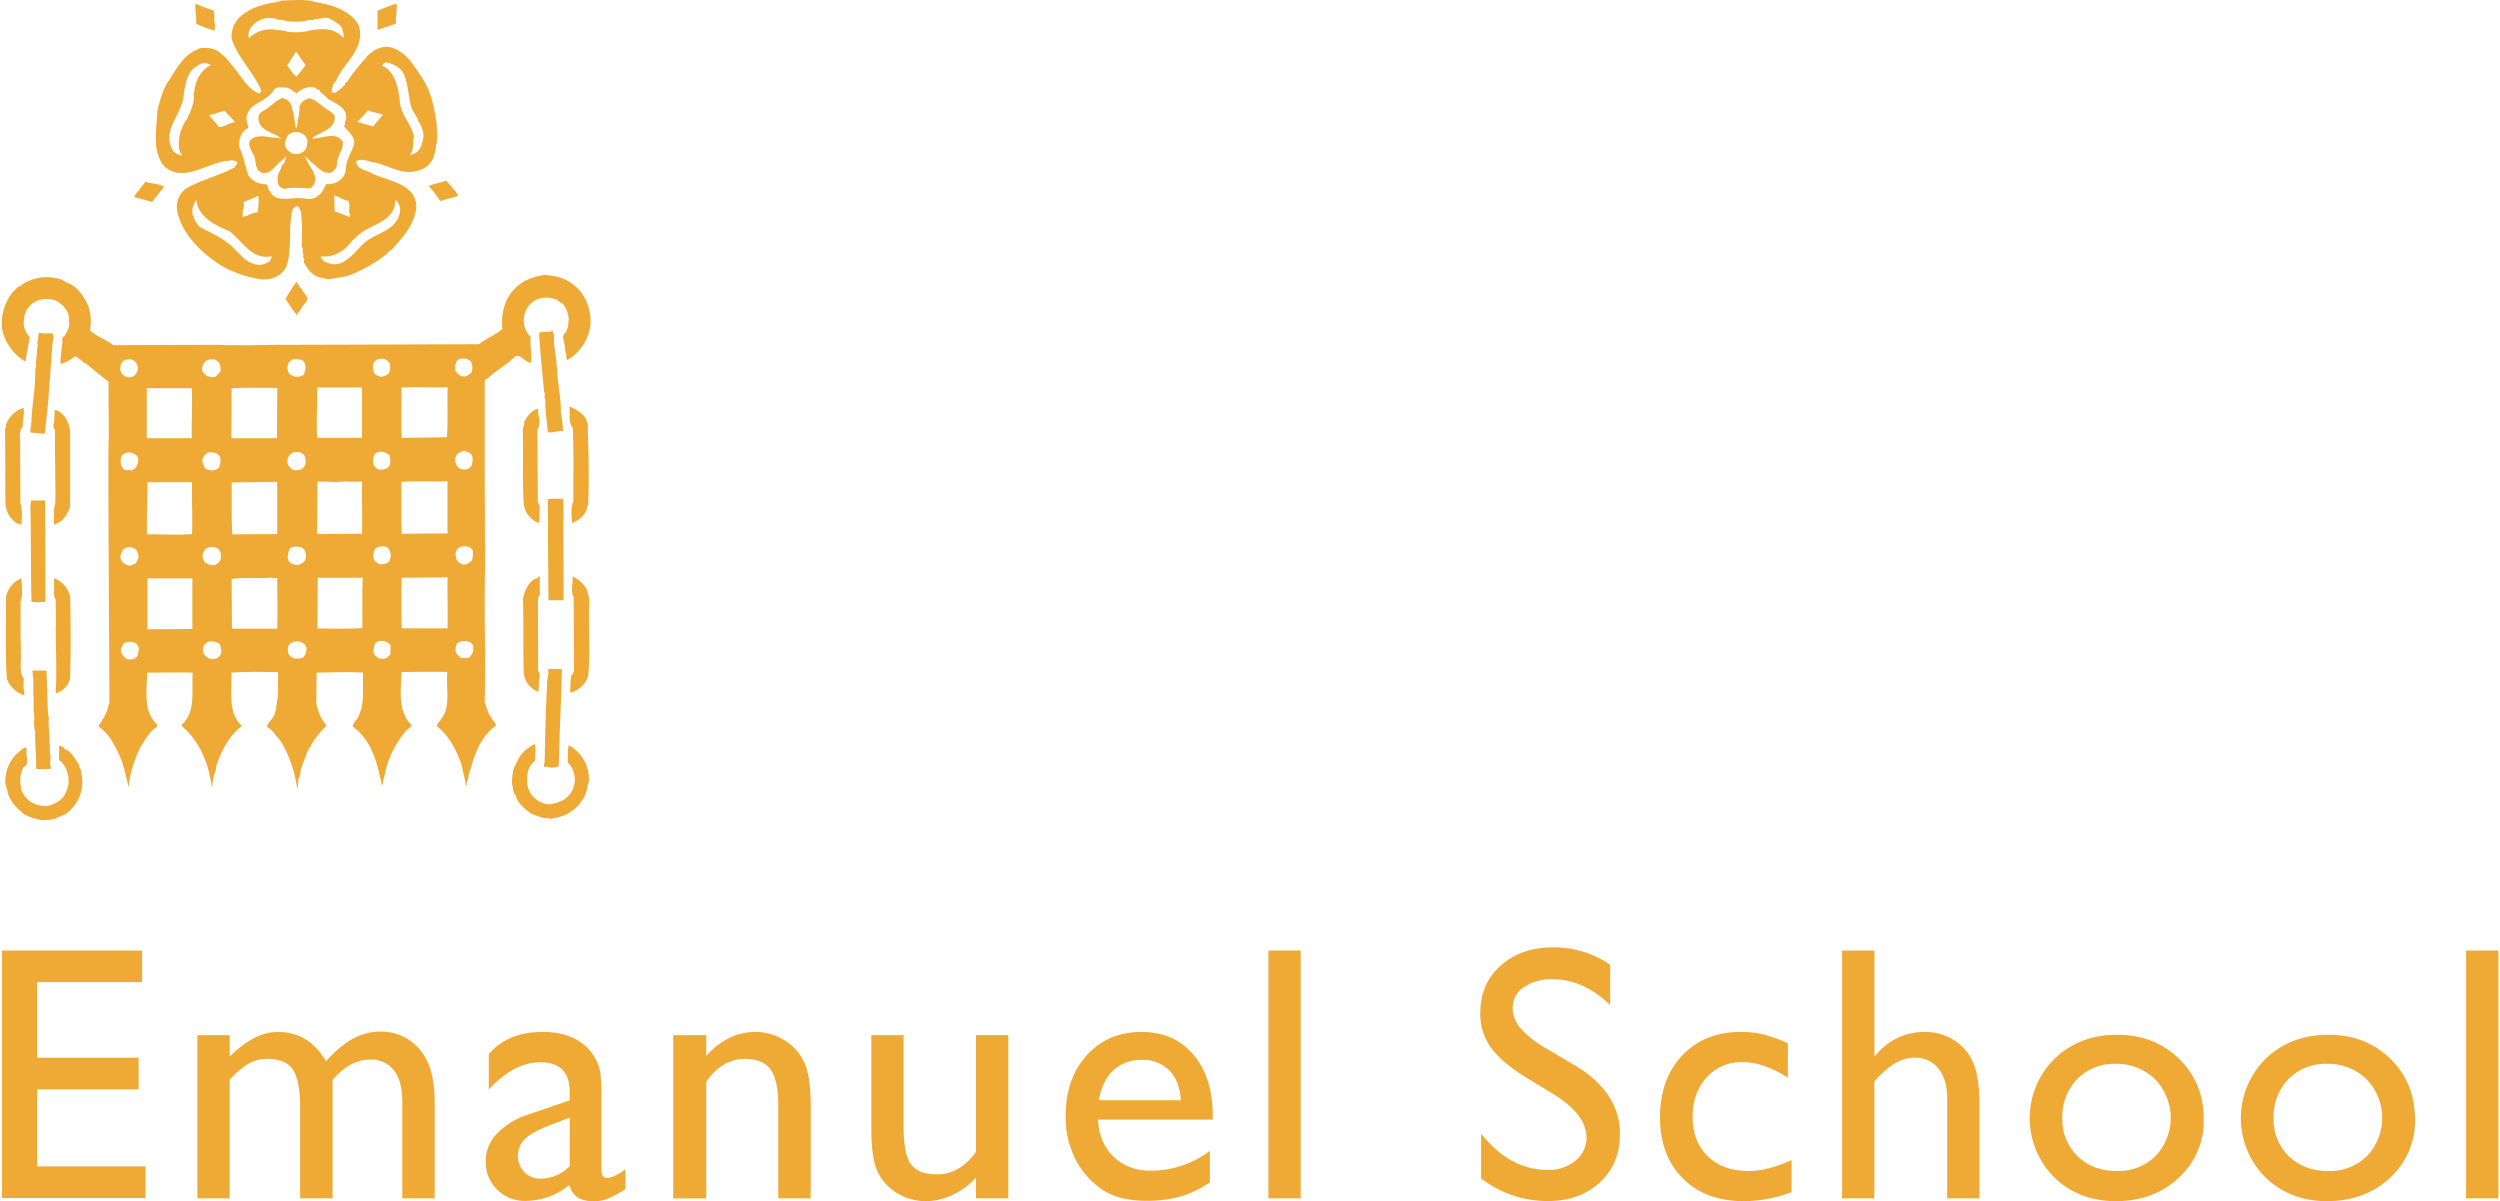 <svg height="219.196" viewBox="0 0 870.54 418.81" width="456.213" xmlns="http://www.w3.org/2000/svg" xmlns:xlink="http://www.w3.org/1999/xlink"><clipPath id="a"><path d="m.12 0h870.42v418.81h-870.42z"/></clipPath><g fill="#efaa36"><g clip-path="url(#a)"><path d="m104 99.84c-.77-.33-.55-1.31-1.31-1.53-1.32 2-2.63 4-3.73 5.92 1.32 1.87 2.52 3.84 4 5.7a9.86 9.86 0 0 1 1.75-2.52c-.22-.88 1-1.1 1.31-2 1.65-1.75-.87-3.07-1.31-4.6-.11-.44-1-.22-.66-1m-53.55-36.46h-.33l-2.17 2.74.1.11a6.23 6.23 0 0 0 -1.86 2.52c2.09.66 4.17 1 6.25 1.75 1.32-1.86 2.63-3.4 4.16-5.37-1.86-1-3.94-1.09-6.13-1.54v-.21zm108.83 4.82a52.57 52.57 0 0 0 -4.33-5.17c-2 .66-4.06 1.1-6 1.75l.32.77c1.43 1 2.53 3.29 3.73 4.6 2-.76 4.49-1.1 6.36-2m-85.57-64.5q-3.12-1-6.24-2.31c-.23 2.09.43 4.61.21 7a65 65 0 0 0 6.47 2.41l.11-2.19c-.44-1.65 0-3.18-.55-4.93m63.9-2.31c.22 2.31-.44 4.5-.22 6.91-2 .88-4.28 1.43-6.47 2.3v-6.78c2.09-.65 4.39-2 6.69-2.41m9.2 47.13c-.32 1.87-1 4.39-3.18 5.15-.43.11-.76.55-1.42.44 1.65-2 .88-4.38 1.42-6.46-1-4.61-4.27-6.91-4.92-12.06-.45-4.38-1.21-8.66-4.5-11.73-.44.22-.22-.22-.55-.33a2.08 2.08 0 0 1 -1.09-.76 1.79 1.79 0 0 1 1.64-.88c2.52.55 5.37 2 6.14 4.71 1.32 3.18 1.42 7.78 2.41 11.07a35.06 35.06 0 0 0 2.3 3.95c-.22.88.55 1.09.77 1.75.77 1.64 1.42 3.51 1 5.15m-17.42-4.38c-1.76-.44-3.4-1-5.48-1.54 1.32-1.53 2.63-2.63 3.62-4.05 2 .77 3.5.87 5.26 1.53-1.21 1.54-2.41 2.86-3.4 4.06m7.67 25.53a4.69 4.69 0 0 1 1.65 4.61c-1.54 6.79-9 6.9-13 11.06-3.18 3.08-7.12 8.78-12.38 6.25-1.32-.1-2-1.53-2.3-2.18 4.6.65 8.65-1.87 11.06-5.49a7.91 7.91 0 0 0 1.43-1.2c4.06-4.5 13.7-4.83 13.59-13m-15.89 6-5.26-2-.11-5.48c1.53.33 3.28 1.76 4.93 1.86.55 1.32.22 2.63.22 4 .66.44.22 1.09.22 1.64m-11.07-7.45c-1.64 1.76-4.16 1-6 .87-4-.21-9.1 1.76-10.85-2.73-.88-.33-.33-1.64-1.2-2.09a7.39 7.39 0 0 1 -6.25-3.17c-1.1-3.51-1.65-6.58-3.18-9.87-.22-2.08.55-5 2.52-6.25 1.64-.43-.11-1.53.33-2.41a2.94 2.94 0 0 1 -.11-2.41c1.31-4.49 6.91-4.6 9.42-8.88.88-1.2 3.4-.76 4.83-.65a22.85 22.85 0 0 1 3.06 2 6.55 6.55 0 0 1 6.58-2c.33.77 1.54.44 1.54 1.31a22.6 22.6 0 0 1 2.85 2.63c2.63 1.54 6 2.63 6.35 6.14 0 1.32-.66 1.76-.55 3.07-.11 0-.22.11-.33.22 1.65 2 4.28 3.95 3.51 6.68-1.31 3.29-2.85 5.48-2.85 8.77-.11 1.87-1.86 3.51-3.62 4.28a6.25 6.25 0 0 1 -3.17.43c-.77 1.43-1.54 3.51-2.85 4.06m-25.86 2.15c1.65-.65 3.51-1.32 5-2.08.33 1.2 0 3.84-.11 5.7a8.27 8.27 0 0 0 -3.72 1.32c-.55-.12-1.1.32-1.53.43a8.67 8.67 0 0 1 .43-4 2.71 2.71 0 0 1 -.11-1.32m8.11 21.15c-2.74 1.65-5.48.34-7.78-1.2l-5.26-5.26-.11.11c-3.03-2.79-7.19-4.21-10.59-6.3-.77-1.2-1.75-2.08-1.86-3.61h-.22a6.17 6.17 0 0 1 1.2-5.49c.55 5.81 6.58 8.77 11.4 10.75 4.61 3.28 7.67 10.3 15.13 8.77-.66.65-.55 2-1.87 2.18m13.42-68.93c-.87 1.42-2.07 2.63-3.18 4.16-1.09-.76-2.19-2.52-3.28-4 1.09-1.21 2-3.29 3.18-4.72 1.09 1.54 2.3 3.51 3.28 4.61m-18.24-10.46c-.66-.12-.88.87-1.42 1.09-.66-1.09 0-2.74.76-3.95 2.2-2.51 5.59-3.94 9.1-2.51 1.1.43 1.75-.23 2.74.54 2.41.22 5.59.44 7.56-.22 1.1-.44 2 .22 3-.55v.11c1.86 0 3.4-1 5-.11 1.32.77 3.62 1.76 4.28 3.51.11 1.21.76 2 .32 3.07a10 10 0 0 0 -3.72-2.52c-2.63-.77-5.59-.44-8.55.11v.11c-1.86.22-4.38.66-6.36.22-.32 0-.87.33-1.09-.22-.77.11-1.76-.44-3-.33a11.13 11.13 0 0 0 -5 0 7.29 7.29 0 0 0 -3.62 1.65m-12.05 32.11c-1-1.76-2.41-2.63-3.4-4.17 2-.22 3.51-1.21 5.48-1.42 1.31 1.53 2.63 2.63 3.61 3.94-2.19.11-3.83 1.87-5.69 1.65m-8.55-12.28c-.33.22-.22 1.1-.11 1.54 0 3.18-1.32 5.48-2.52 8.11a14.4 14.4 0 0 0 -2.63 10.35 4.15 4.15 0 0 0 1.1 2.14v.11a6.7 6.7 0 0 1 -3.07-1.42c-4.71-7.57 3.4-12.72 3.62-20.39.66-3.72 1.31-7.89 5.15-9.75.88-.77 3.18-1 4.16.11-3.39 1.42-5.47 5.8-5.69 9.2m84.72 16.22-.22-5.36c-.77-4.83-1.64-9.65-4.06-14.14.11-.45-.87-.12-.32-.67-3.19-4.27-5.48-9.64-11.41-11.5-3.61-.88-6.35 1.1-8.66 3.18l.11.11a69.18 69.18 0 0 0 -6.79 8.55c-.22.43-1 .43-.88 1.2a17.49 17.49 0 0 1 -3.17 2.63 1 1 0 0 1 -1.43-.43c.22-.56 0-.88.11-1.21.11-.11.22-.33.44-.22l-.11-.55c0-.88 1.32-1.32 1.32-2.19 2.84-5.92 9.64-10.41 7.89-18.31-2.41-5.26-8.88-7.56-15.13-8.55-3.3-1.2-8.34-.65-12.28-.54-.22.66-1.3-.11-1.43.54-4.93.66-8.66 1.87-12.16 4.61a9.41 9.41 0 0 0 -3.51 8.11c2 6.57 7.78 11.84 10.3 18.08-.11.55-.33 1-.88 1-4.27-1.86-6.35-6.57-9.31-9.86-1.1-1.21-2.08-2.74-3.4-3.62-2.08-2.3-4.71-2.52-7.45-2.3-.66 0-1 .55-1.65.65-5.26 2.42-7.45 7.9-10.52 12.17a41.34 41.34 0 0 0 -3 9.21c-.32 7-1.75 13.37 2 18.74 6.26 6.45 14.71-.23 21.39-1.33.55-.22 1.75 0 2-.32a3.12 3.12 0 0 1 2.52.77c0 .87-.77.87-.87 1.64-5.16 2.85-11.4 4.27-16.67 7.23-2.95 2-4 4.71-3.39 8.44 1.83 7.89 8.63 14.46 15.53 18.74a38.44 38.44 0 0 0 14.14 4.71c3.94.11 7-1.53 8.44-4.71 1.75-5.26.77-12 1.64-17.54 0-1.64.55-2.74 1.87-3.29 1.2 0 .76 1.32 1.42 1.65.66 5 .33 8.22.33 12.6l.44.55c-.44 1.21.44 2 0 3.07.65.33.33 1.1.33 1.75 1.31 2.42 3 4.61 5.36 5.16.77.22 2 .44 3 .76 3-.66 6.13-.66 9-2.08a46 46 0 0 0 10.63-6.14c1.1-.43 1.43-1.86 2.52-2.08 3.95-4.27 7.79-8.55 8.66-14.36.44-9.09-10.3-9.53-16-12.6-1.75-1-5-1.21-4.93-4 2-1 4 0 5.48.33 6 .88 10.85 5.48 17.65 2.41 3.5-1.53 4.6-5.37 4.71-8.65.55-.22 0-1.76.44-2.09m-46 4a4.28 4.28 0 0 1 -4.39 1.42c-.87-.55-2.19-1.2-2.52-2.41-.66-1.42.22-2.74.77-3.94a4.13 4.13 0 0 1 6.46.76c.77 1.21.22 3.18-.32 4.17m2.3 4.6c2.08 1.54 4 4.28 7 3.29.66-.77 1.54-1.32 1.65-2.41 0-3.51 2.29-4.93 2.08-8.22-2.19-3.62-6.91-1.31-10.53-1.09l-.1-.22c3.06-2.31 8.32-3.08 7.78-7.68-.77-1.54-2.85-2.19-4-3.29-1.32-1-3-2.41-4.49-2.85a4.4 4.4 0 0 0 -3.75 2.7 19.17 19.17 0 0 1 -.44 4.17c-.44.77-.11 2.41-.66 3.4l-.32-.44a41.17 41.17 0 0 0 -1.54-7.67 3.58 3.58 0 0 0 -3.29-2.2c-2.41 1-4.27 3.4-6.24 4.28-.55.44-1.65.87-1.76 1.86-.62 5.3 5.16 5.6 7.79 7.82l-.22.12a5.7 5.7 0 0 0 -2.41-.34c-2.63-.43-5.6-1-7.57.44s-.11 3.84.44 5.37l.22.11c1.1 2.19.11 5.15 2.74 6.25 1 .55 1.54-.11 2.63-.11 2.08-1.64 4-4.16 6.14-5.37-.66 1-.55 2.3-1.65 3-.43 2-1.86 3-1.42 4.93h-.11l.22 1.53c.44 1.21 1.2 1.32 2.19 1.76 3.18-.88 6.25-.11 9.21-.33 4.05-3.73-1.1-7.56-2-11.07a16.12 16.12 0 0 1 2.3 2.3"/><path d="m21.78 261.06c-.11-.87-1.09-.87-1.75-1v5c2.63 1.76 3.73 5.7 3.18 8.88a13 13 0 0 1 -1.76 4.05 10.54 10.54 0 0 1 -5.36 3c-4.17.22-7.46-1.53-9.21-5.48-.55-2.85-.66-5.7.87-8.11 1.43-.44 1.1-2.08 1.1-3.4h-.11l-.11-3.51c-1.43.34-2.63 1.87-3.84 2.75-2.41 3.07-3.61 5.59-3.5 10.08a4.57 4.57 0 0 1 .43 2h.22c.55 3.73 2.85 5.92 5.81 8.56 2.31 1.2 5.59 2.29 7.57 2a4.8 4.8 0 0 1 1.2 0c2.08-.1 3.84-1.31 5.81-2 4.82-3.73 7-9.11 5.15-15.79-.11-.22-.66-.77-.44-1.31-1.53-2.31-2.74-4.94-5.26-5.71m-11.07-27.3c.33 1.21 0 1.87.33 2.85-.11 3.62.22 7.13.11 11.4.55 2.3-.22 4.5.55 7.12-.11 4.39.44 8.34.33 12.94a22 22 0 0 0 5.37-.08c-.77-1.42-.33-3-.33-4.61-.55-1.31 0-3.28-.44-4.71.22-3.18-.55-5.8-.11-8.88h-.22c-.44-4.81-.44-10.84-.65-16zm13.29-24.44a8.45 8.45 0 0 0 -5.7-7.67v6.25l.55 1.2.11 9.32h-.11c0 6.47.44 16 0 23.35a7.56 7.56 0 0 0 5-4.93c.33-9.21.22-18.64.11-27.52m-17.31.44c.76-2.19.44-5.59.22-8.11a8.89 8.89 0 0 0 -5.37 6.58c.11 8.33-.33 19.18.33 28.49a9.93 9.93 0 0 0 6 5.7c.33-.44-.22-.87.11-1.21-.55-1.53-.22-2.84-.22-4.7-1.86-2.31-.65-6.58-1.09-9.54h.11c-.22-5.92-.11-11.18-.11-17.21m8.44-35.28h-4.8l-.27 2.18c.32 8.66.11 23.57.43 33.21a35.24 35.24 0 0 0 4.82 0l-.1-35.39zm8.76-24.67c-.54-2.85-1.86-5.7-5-6.9-.76.32-.1 1.64-.55 2.3.55 1.75-1 3.29.33 4.71-.11 8.11.22 17.21.12 25.43-.77 2.41-.45 4.93-.45 7.56.11 0 .33-.11.33.11.66-.88 1.54-.66 2.09-1.42l.11.1a11.94 11.94 0 0 0 3.06-5v-26.89m-16.45-1.31c-.22-2.31.66-4.06.23-6.25-2.64.55-5.05 3.07-6 5.48-.33.33.1 1.32-.44 1.53l.11 26.31a9 9 0 0 0 3.68 6.68c.66.33 1.32.44 2 .77-.11-2.63.43-5.26-.44-7.45l-.11-19.07c.33-2.74-.88-5.81 1-8m10.42-32.22c-1.54-.22-3.18.22-4.72-.33-.43.11.11.65-.43.76.43 1.32-.66 2.31-.11 3.51-.33 1.75-.22 3.51-.66 5.81a5.6 5.6 0 0 1 -.22 2.74c.11 6.35-1 11.51-1.32 17.42-.11.33.33.77-.22 1 .55 1.21-.65 2.41 0 3.61l4.83.45c1.31-9.54 1.86-20.72 2.63-30.25-.11-1.65.87-3.18.22-4.71m168.2 148.82c-.22-1.64.33-3.51-.11-5.7a12.67 12.67 0 0 0 -5.59 4.82c-.66 1.31-1.1 2.41-1.75 3.51a20.15 20.15 0 0 0 -.66 5.7c.44 1.1.22 3 1.31 3.83.34 2.2 2.2 3.73 3.62 5.16.77.33 1.1.88 1.65 1.2a24.11 24.11 0 0 0 4.49 1.54c.55.33 1.43-.33 2 .33 5.59-.66 9.43-2.86 12.06-7.57 1-1.42 1-3.83 1.65-5.48a13.24 13.24 0 0 0 -7-12.6c-.44 1.86-.22 3.94-.33 6a8.46 8.46 0 0 1 2 8.66 8.34 8.34 0 0 1 -6.9 5.58 4.43 4.43 0 0 1 -3.4 0 8.07 8.07 0 0 1 -5.81-6.68c-.33-3.51.22-6.25 2.85-8.33m4.39-31.89c.32 2.19-.55 3.94-.33 5.7-.55 8.54-.66 16.76-.88 27.07a1.56 1.56 0 0 0 -.11 1.42 1.3 1.3 0 0 0 .88-.11 5.46 5.46 0 0 0 4.16-.11c.22-11.28.88-23.34 1.1-33.87zm13.48-27.74a10.62 10.62 0 0 0 -5-4.49c.32 2.53-.77 5.16.43 7.24l.11 25.75c-.44.55-.22 1.32-1 1.54a57.53 57.53 0 0 0 -.32 5.92h.66c2.51-1.1 5.26-3.07 5.69-6.47.66-8.44-.1-17.76.33-26.08l-.87-3.41m-16.44-4.46c-.66 0-.66.77-1.32.66-2.63 1.21-4 4.39-4.49 7.13.21 7.67 0 16.32.21 25.21a7.81 7.81 0 0 0 5.16 7.22c.22-.65-.22-1.2.22-1.63-.44-2.09 1-4.06-.33-5.71l-.06-24.76c.22-.44 0-1.21.66-1.43v-6.69zm8.22-27.07a47.22 47.22 0 0 0 -5.37.11c0 12.72.11 23.45.21 35.29l5.27-.1-.11-26.2h.11zm-8.77-31.45c-2.19.44-3.84 2.74-4.82 4.49a7 7 0 0 1 -.55 2.63c.22 7.34-.11 18.86.33 26a8 8 0 0 0 5.47 6.79l.12-6.14c-.66-.32-.12-.87-.66-1.2 0-9.32-.11-15.89-.11-25.43 1.53-2.08 0-4.49.22-7.12m17.32 6.14c-.12-3.84-3.62-5.81-6.47-6.91.44 3-.44 5.26 1.21 7.45.43 7.56.21 16.77.21 25.76-1 2.08-.54 5.26-.44 7.45 2.09-.76 4.5-2.63 5.16-4.93.33-.44-.12-.77.43-1.09.44-9.76.12-17.54-.1-27.73m-11.73-28.39c-.22-1.53.33-3.84-.66-4.93-1.1.87-3.51-.22-4.6.87.44 7.24 1.09 13.16 1.75 20.5.66.55-.22 2 .44 2.63-.11 3.83.55 7.67.88 11.4 2.19.22 3.17-.55 5.26-.44l-.11-2.09a41.76 41.76 0 0 0 -.61-4.19c.11-4.93-1.1-10.19-1.32-15.23-.32-3-.55-5.26-1-8.55m-150 104.12a5.22 5.22 0 0 0 -1.1 2.19c0 1.43.87 2.19 1.75 3.07a3.31 3.31 0 0 0 3.73-.55c.66-.88.55-1.75.88-3-.33-.43-.55-1.53-1.32-1.86a4.5 4.5 0 0 0 -3.94.11m29.69-.66a3.37 3.37 0 0 0 -2.18 2.52 3.43 3.43 0 0 0 2.52 3.51 3.11 3.11 0 0 0 3.5-1.21c.77-1.2.22-2.84-.22-3.94a5.56 5.56 0 0 0 -3.62-.88m27.85 1.21a3.8 3.8 0 0 0 -.11 3.28 3.64 3.64 0 0 0 2.63 1.54c.87-.11 2.41 0 2.74-.88a4.16 4.16 0 0 0 .77-3.06c.1-.34-.66-.23-.23-.67a3.79 3.79 0 0 0 -5.8-.21m30.25-.77c-.77 1-.55 1.76-.88 3a3.2 3.2 0 0 0 6 .88v-3a3.89 3.89 0 0 0 -5.15-.88m28.71-.11a3.83 3.83 0 0 0 -.77 3.4c.33.87 1.1 1.31 1.76 2 1.31 0 2.62.44 3.39-.66a3.9 3.9 0 0 0 .66-4c-1-1.43-3.61-1.53-5-.66m-92.69-22.39h-15.67v17.75l15.67-.1zm43.73-.22-.11 17.65c5.26.11 10.3.22 15.67-.11 0-6.69-.11-11.29.11-17.54zm-16.44 0c-4.93.33-9.54-.21-13.59.44l.11 17.32h15.78c.22-6.36 0-11.4 0-17.64zm59.84-.21v.1l-14.14.11c-.22 5.48-.11 11.95 0 17.65h16c.11-6.69-.1-11 0-17.76zm-82.86-9.43c-.54 1-1 1.86-.54 3 0 .22.54.44.22.65.76 1.21 2 1.43 3.17 1.65a3.11 3.11 0 0 0 2.3-1.32c.88-1 .66-3-.11-4.16-1-1.09-4-1.32-5 .22m-28.49-.11c-.44 1-1.21 2.08-.77 3.07.22 1.2 1.53 2 2.63 2.3.77.55 1.32-.44 2.19-.44.88-.44 1.1-1.75 1.43-2.41a7.75 7.75 0 0 0 -.8-2.45 3.4 3.4 0 0 0 -4.71-.11m58.19-.33c-.43 1-1.2 3-.32 4.17.43 1.2 2.08 1.31 3.17 1.53.88-.44 2.31-.88 2.53-2a4.05 4.05 0 0 0 -.33-3.4c-1-1.32-4-1.43-5-.33m29.82-.11c-.66 1.1-1.1 3-.33 4.16a4.37 4.37 0 0 0 2 1.43c1.31-.22 2.85-.22 3.28-1.53a4 4 0 0 0 -.32-3.84c-.77-1.42-3.4-1.1-4.6-.22m29-.22a2.87 2.87 0 0 0 -1.1 2.19c.11 1.87.55 2.85 2.31 3.51 1.31.55 2.52-.55 3.39-1.32a6.68 6.68 0 0 0 .22-3.61c-.87-1.43-3.4-1.65-4.82-.77m-108.55-22.88c0 5.7-.33 12.83-.11 18.2 5.48-.11 10.52.33 15.67-.11.22-6.25-.11-11 0-18.09zm45.26-.12c-5.26.11-10.08.11-15.89.23.11 6.57-.11 11.72.22 18.08l15.67-.11zm14-.1-.11 18.3 15.67-.11c.22-6.36-.11-12.28 0-18.19-3.5.21-5.59-.23-8.88.21-2.41-.21-4.49-.11-6.68-.21m45.37-.11c-5.48.21-10.3-.12-16.11.21.11 6-.22 12.39.22 18.09l15.89-.11v-18.18zm-111.32-10.08c-1.21.44-1.64.44-2.3 1.32a4.52 4.52 0 0 0 .44 4.27c.87 1.1 2 .22 2.95.77a7.12 7.12 0 0 0 1.54-1c.66-1.09 1.31-2.74.44-4.05a4.32 4.32 0 0 0 -3.07-1.32m28.16 0a3.89 3.89 0 0 0 -2.4 3.07c.55 1.21.65 2.74 2.08 3a3.69 3.69 0 0 0 3.83-.77 5.41 5.41 0 0 0 .33-3.72c-.76-1.43-2.52-1.65-3.84-1.54m28.06 1a4.42 4.42 0 0 0 -.76 2.63 3.79 3.79 0 0 0 2.3 2.52c1.53.11 2.63 0 3.4-1 1-1 .77-3.07.22-4.16a3.47 3.47 0 0 0 -5.16 0m33.1-1a3.23 3.23 0 0 0 -3.28.55 4.71 4.71 0 0 0 -.44 3.84 3.28 3.28 0 0 0 2 1.64 4.78 4.78 0 0 0 2.85-.66c1.21-.87 1-2.63.77-3.94-.12-.88-1.32-1.1-1.87-1.43m27.51-.44c-1 .22-2.41.88-2.63 2-.66 1.53.11 2.63.88 3.72a3.81 3.81 0 0 0 2.74.66c.44-.22 1.1-.22 1.21-.77l.21.22c-.1-.44.33-.54.44-.76a6.45 6.45 0 0 0 .22-3.51 3.84 3.84 0 0 0 -3.07-1.54m-110.39-21.96v17.43h15.67c-.11-6.25.33-10.63 0-17.43zm45.48-.1c-4.93 0-10.74-.12-15.89.1l-.11 17.43h15.91l.11-17.53zm29.59-.12h-15.68c.11 6.91-.33 11.84 0 17.54h15.67v-17.54zm13.7 0c.11 6.91-.22 12 .11 17.54l15.79-.22c.32-4.93.11-11 .21-17.43-5.58.23-10.41-.21-16.11.11m-67.84-9.42c-1 .33-1.42 1.53-1.64 2.74-.12 1.42 1 1.76 1.53 2.63 1.1.22 2.19.77 3.29.11.55-.66 1.86-1.43 1.64-2.74-.22-.88-.22-2.3-1.31-2.52-.55-1-2.64-.77-3.51-.22m-27.07-.44a3 3 0 0 0 -2.74 1.42c-.33 1.21-.66 2-.11 2.75-.11.77 1.09 1.53 1.53 1.86a3.44 3.44 0 0 0 3.4-.55c.55-.88 1.43-2 .77-3.28a2.87 2.87 0 0 0 -2.85-2.2m57.43-.11a3.39 3.39 0 0 0 -2.08 2 3.64 3.64 0 0 0 .54 3.18 4.09 4.09 0 0 0 4.83.44 4.84 4.84 0 0 0 .44-4.27c-.33.11-.33-.22-.33-.44-.33-.22-.66-.88-1.21-.55-.66-.65-1.54 0-2.19-.33m28.06 1c-.88 1.09-.44 2.63-.22 3.61a3.25 3.25 0 0 0 2.74 1.54 4.07 4.07 0 0 0 2.63-1.32c.44-1.31.66-3.29-.55-4.16-1.1-1.09-3.73-1.09-4.6.33m29.59-1c-1.54.88-1.43 2.63-1.32 4 0 .76 1 .55.66 1.31.66-.21 1 .77 1.65.66 1.31.44 2.18-.44 3.17-1.1a4.29 4.29 0 0 0 -.22-4.16 4.2 4.2 0 0 0 -3.94-.66m38.45-26.93c4.82 2.85 7.45 8.33 7.34 14.14a16 16 0 0 1 -5.9 11.55 13.21 13.21 0 0 1 -2.19 1.53c-.77-.87 0-2-.66-2.74.22-.65-.44-1.1-.22-1.76.22-1.31-1.53-4 .22-5a6.91 6.91 0 0 0 1-4.28h.22c-.11-1.86-.88-4.71-2.63-6.25-.33.22-.88-.54-1.21-.76a9.15 9.15 0 0 0 -6.79-.55 7.67 7.67 0 0 0 -4.93 5.81 8 8 0 0 0 2.19 7.45c-.22 3.29.43 6 .22 9-2.52.11-3.84-3.84-6.14-1.75-2.3 2.51-5.48 4-8.44 6.68-.44.66-1.32.55-1.64 1.42v30.14l.11 35c-.33 15.12.21 30.68-.11 46.79.65 1.87 1.09 3.95 2.3 5.37.32 1.1 1.42 1.76 1.64 2.85-5.15 3.84-7.34 9.43-8.88 15.35-.77 1-.65 2.74-1 3.94-.66.44 0 1.76-.66 1.76-.22-2.41-1.1-5.15-1.43-7.24-1.75-4.93-4.16-10-8.65-13.58l.11-.77a13.35 13.35 0 0 0 1.09-1.21v-.33c.88-.32.77-1.31 1.43-1.86 1.86-4.6.55-9.31 1-14.69-6-.21-11 0-16 0-.11 6.36-1.42 13.81 3.62 18.52-.44 1-1.21 1-1.86 1.87a33.06 33.06 0 0 0 -7.57 15.45 19.8 19.8 0 0 1 -.65 2.3c.32.77-.33 1-.22 1.65-.66-2.74-1.76-8.22-3.4-11.84a21.54 21.54 0 0 0 -6.91-9c.22-1.53 2-2.63 2.2-3.94 2-4.17 1.2-9.43 1.42-14.8-4.93-.33-10.41-.11-16.22 0 0 3.4 0 7.68-.11 11a1.54 1.54 0 0 1 .33 1 15.69 15.69 0 0 0 3.29 6.46 38 38 0 0 0 -4.82 5.81c0 .56-.77.56-.55 1.32-.77.55-.88 1.53-1.54 2.41-.76 2.63-2.3 5.26-2.41 8.22-.88 1-.44 2.63-.76 3.95h-.23a44.86 44.86 0 0 0 -2.29-9.21c-1.21-3.29-2.85-6.9-5.37-9.32l.1-.1a13.52 13.52 0 0 0 -3-2.75c.55-1.42 1.87-2.41 2.63-4a17.77 17.77 0 0 0 .93-5.02c.55-1.21.11-2.85.44-4.39-.33-1.76.11-3.72-.11-5.59-6.14 0-10.3-.22-16.22.22.11 6.58-1.21 14.36 3.72 18.53-4.82 3.72-7.12 8.76-9 14 .11 1.42-.77 2.95-1 4 .11.88-.54 1.87-.22 2.86l-.32.33c-1.22-8.22-4-15.46-10.31-21-.66-.88.88-1 1-1.86 3.5-4.17 2.3-11 2.63-16.88-5.37-.11-10.41 0-15.89 0 0 6-1.43 13.59 3.29 17.76l.22 1.09c-2.53 1.53-4.06 4.39-5.7 6.91a41.22 41.22 0 0 0 -4.28 14.25c-1-4.28-1.54-7.78-3.4-11.62s-3.61-7.24-7-9.54c-.21-.87 1.1-1.42 1.21-2.41 1.54-1.86 1.87-3.83 2.53-6.14-.11-30.14-.44-64-.33-91.07h.11l-.11-20.72c-2.85-2.08-5.26-4.16-8.11-6.46h-.44c-.44-.77-2-1.54-2.85-2.42-1.76 1.1-3.18 2.31-5.37 2.74a65.8 65.8 0 0 1 .66-7.12c.21-.77-.55-2.19.76-2.52.77-1.42 2-3.18 1.54-5.26.33-2.74-1.21-4.93-3.51-6.58s-6.47-1.42-8.55 0c-2.85 1.76-3.95 4.72-3.62 8.33a8.12 8.12 0 0 0 2 3.73c-.22 2.41-1.21 6.14-1.43 8.66a17.83 17.83 0 0 1 -7.56-9.1c-1.86-5 0-11.51 3.29-15.45.87-.44 1.09-1.54 2.19-1.76a15.39 15.39 0 0 1 12.67-2.82 7.41 7.41 0 0 1 3.73 1.53c3.18.88 5.7 4.27 7.12 7.23 1.43 2.63 1.54 6.47 1 9.43 2.52 2.19 5.7 3.29 8.22 5.15l36.61-.11c7.23.33 15.23 0 22.13 0l37.48-.11 31.24-.11c2.52-2 5.81-3.29 8.12-5.26-.66-6.9 1.64-13.37 8-16.88a19.29 19.29 0 0 1 7-2c3.18.33 5.92.77 8.44 2.41"/><path d="m0 331.41h48.99v11.01h-36.62v26.35h35.38v11.07h-35.38v26.85h37.79v11.01h-50.16z"/></g><path d="m115.4 376.5v41.32h-11.32v-31.67q0-9.47-2.54-13.2t-8.84-3.75a13.29 13.29 0 0 0 -6.47 1.61 28.54 28.54 0 0 0 -6.71 5.69v41.32h-11.26v-56.91h11.26v7.49q8.6-8.59 16.83-8.6 10.82 0 16.76 10.27 9-10.4 18.86-10.39a17.39 17.39 0 0 1 13.64 6.06q5.39 6.06 5.39 18.49v33.59h-11.3v-33.71q0-7.11-2.9-10.89a9.94 9.94 0 0 0 -8.35-3.77q-7 0-13 7.05z"/><path d="m198.07 406.56v-16.88l-7.55 2.9q-5.75 2.3-8.13 4.61a8.34 8.34 0 0 0 -.12 11.54 8 8 0 0 0 5.84 2.22 14.14 14.14 0 0 0 10-4.39zm11.07-22.95v24.19q0 2.91 2 2.91c1.36 0 3.49-1 6.37-3v6.87a36.55 36.55 0 0 1 -6.15 3.37 13.35 13.35 0 0 1 -4.86.9q-7.23 0-8.53-5.69a24.52 24.52 0 0 1 -15.28 5.56 13.48 13.48 0 0 1 -9.9-3.92 13.32 13.32 0 0 1 -4-9.87 13.87 13.87 0 0 1 3.86-9.62 26.25 26.25 0 0 1 11-6.71l14.41-4.95v-3q0-10.26-10.27-10.26-9.21 0-17.93 9.52v-12.38q6.56-7.72 18.86-7.73 9.22 0 14.78 4.83a16.41 16.41 0 0 1 5.23 9.24 75.7 75.7 0 0 1 .4 9.74z"/><path d="m245.68 360.91v7.24q7.55-8.36 17.13-8.35a18.93 18.93 0 0 1 9.9 2.75 17.9 17.9 0 0 1 7 7.55q2.38 4.8 2.39 15.19v32.53h-11.31v-32.41q0-8.73-2.66-12.46t-8.91-3.75q-8 0-13.54 8v40.64h-11.51v-56.93z"/><path d="m339.73 417.82v-7.24a26.13 26.13 0 0 1 -8.19 6.06 21.41 21.41 0 0 1 -9.19 2.17 19.18 19.18 0 0 1 -9.93-2.69 17.48 17.48 0 0 1 -6.86-7.3q-2.32-4.6-2.32-15.31v-32.6h11.26v32.48q0 9 2.56 12.52t9 3.56q8 0 13.67-7.86v-40.7h11.27v56.91z"/><path d="m382.51 383.61h28.64q-.43-6.74-4-10.39a12.93 12.93 0 0 0 -9.65-3.65 13.9 13.9 0 0 0 -9.93 3.65q-3.85 3.66-5 10.39zm39.77 6.75h-40q.42 8.16 5.47 13t13 4.82a33.92 33.92 0 0 0 20.54-6.93v11a37.7 37.7 0 0 1 -10.29 4.95 43.09 43.09 0 0 1 -12 1.48q-9.4 0-15.22-3.89a28.29 28.29 0 0 1 -9.31-10.49 32 32 0 0 1 -3.47-15.24q0-13 7.36-21.13t19.11-8.13q11.32 0 18.06 7.92t6.74 21.21v1.43z"/><path d="m441.68 331.41h11.26v86.41h-11.26z"/><path d="m541.28 381.61-9.4-5.71q-8.85-5.4-12.59-10.63a20.15 20.15 0 0 1 -3.74-12q0-10.2 7.08-16.57t18.37-6.4a34.82 34.82 0 0 1 19.85 6.07v14.05q-9.35-9-20.1-9a16.64 16.64 0 0 0 -10 2.8 8.5 8.5 0 0 0 -3.9 7.18 11.07 11.07 0 0 0 2.87 7.27 36.32 36.32 0 0 0 9.28 7.13l9.45 5.59q15.81 9.45 15.81 24 0 10.4-7 16.88t-18.09 6.5a38 38 0 0 1 -23.32-7.87v-15.67q10 12.69 23.2 12.69a14.57 14.57 0 0 0 9.68-3.23 10.16 10.16 0 0 0 3.86-8.11q0-7.89-11.38-15z"/><path d="m624.1 404.52v11.13a47.22 47.22 0 0 1 -16.58 3.16q-13.35 0-21.3-7.92t-8-21.21q0-13.43 7.73-21.65t20.35-8.23a33.77 33.77 0 0 1 7.88.84 51.3 51.3 0 0 1 8.63 3.12v12q-8.54-5.44-15.83-5.44a16.17 16.17 0 0 0 -12.5 5.35q-4.87 5.34-4.88 13.63 0 8.73 5.29 13.86t14.25 5.13q6.49 0 14.91-3.77z"/><path d="m641.72 331.41h11.28v37q7-8.59 17.5-8.6a18.72 18.72 0 0 1 10.21 2.85 17.16 17.16 0 0 1 6.71 7.85q2.19 5 2.2 14.91v32.41h-11.28v-35.2q0-6.24-3.06-10.05a9.86 9.86 0 0 0 -8.07-3.8 13.58 13.58 0 0 0 -7 1.92 31.68 31.68 0 0 0 -7.24 6.37v40.76h-11.25z"/><path d="m737 370.93a17.82 17.82 0 0 0 -13.3 5.32 18.62 18.62 0 0 0 -5.19 13.55 17.75 17.75 0 0 0 5.32 13.33q5.31 5.16 13.67 5.16a18.49 18.49 0 0 0 13.5-5.22 19.37 19.37 0 0 0 -.21-26.82 19.17 19.17 0 0 0 -13.79-5.32zm.62-10.14q13 0 21.59 8.38t8.6 21.06a26.74 26.74 0 0 1 -8.73 20.44q-8.71 8.15-21.95 8.14-12.81 0-21.4-8.26a29.15 29.15 0 0 1 .09-41.44q8.69-8.31 21.8-8.32z"/><path d="m810.67 370.93a17.79 17.79 0 0 0 -13.3 5.32 18.58 18.58 0 0 0 -5.2 13.55 17.75 17.75 0 0 0 5.32 13.33q5.32 5.16 13.67 5.16a18.52 18.52 0 0 0 13.58-5.22 19.35 19.35 0 0 0 -.22-26.82 19.16 19.16 0 0 0 -13.85-5.32zm.62-10.14q13 0 21.58 8.38t8.6 21.06a26.77 26.77 0 0 1 -8.72 20.44q-8.73 8.15-22 8.14-12.81 0-21.4-8.26a29.15 29.15 0 0 1 .09-41.44q8.68-8.31 21.81-8.32z"/><path d="m859.28 331.41h11.26v86.41h-11.26z"/></g></svg>